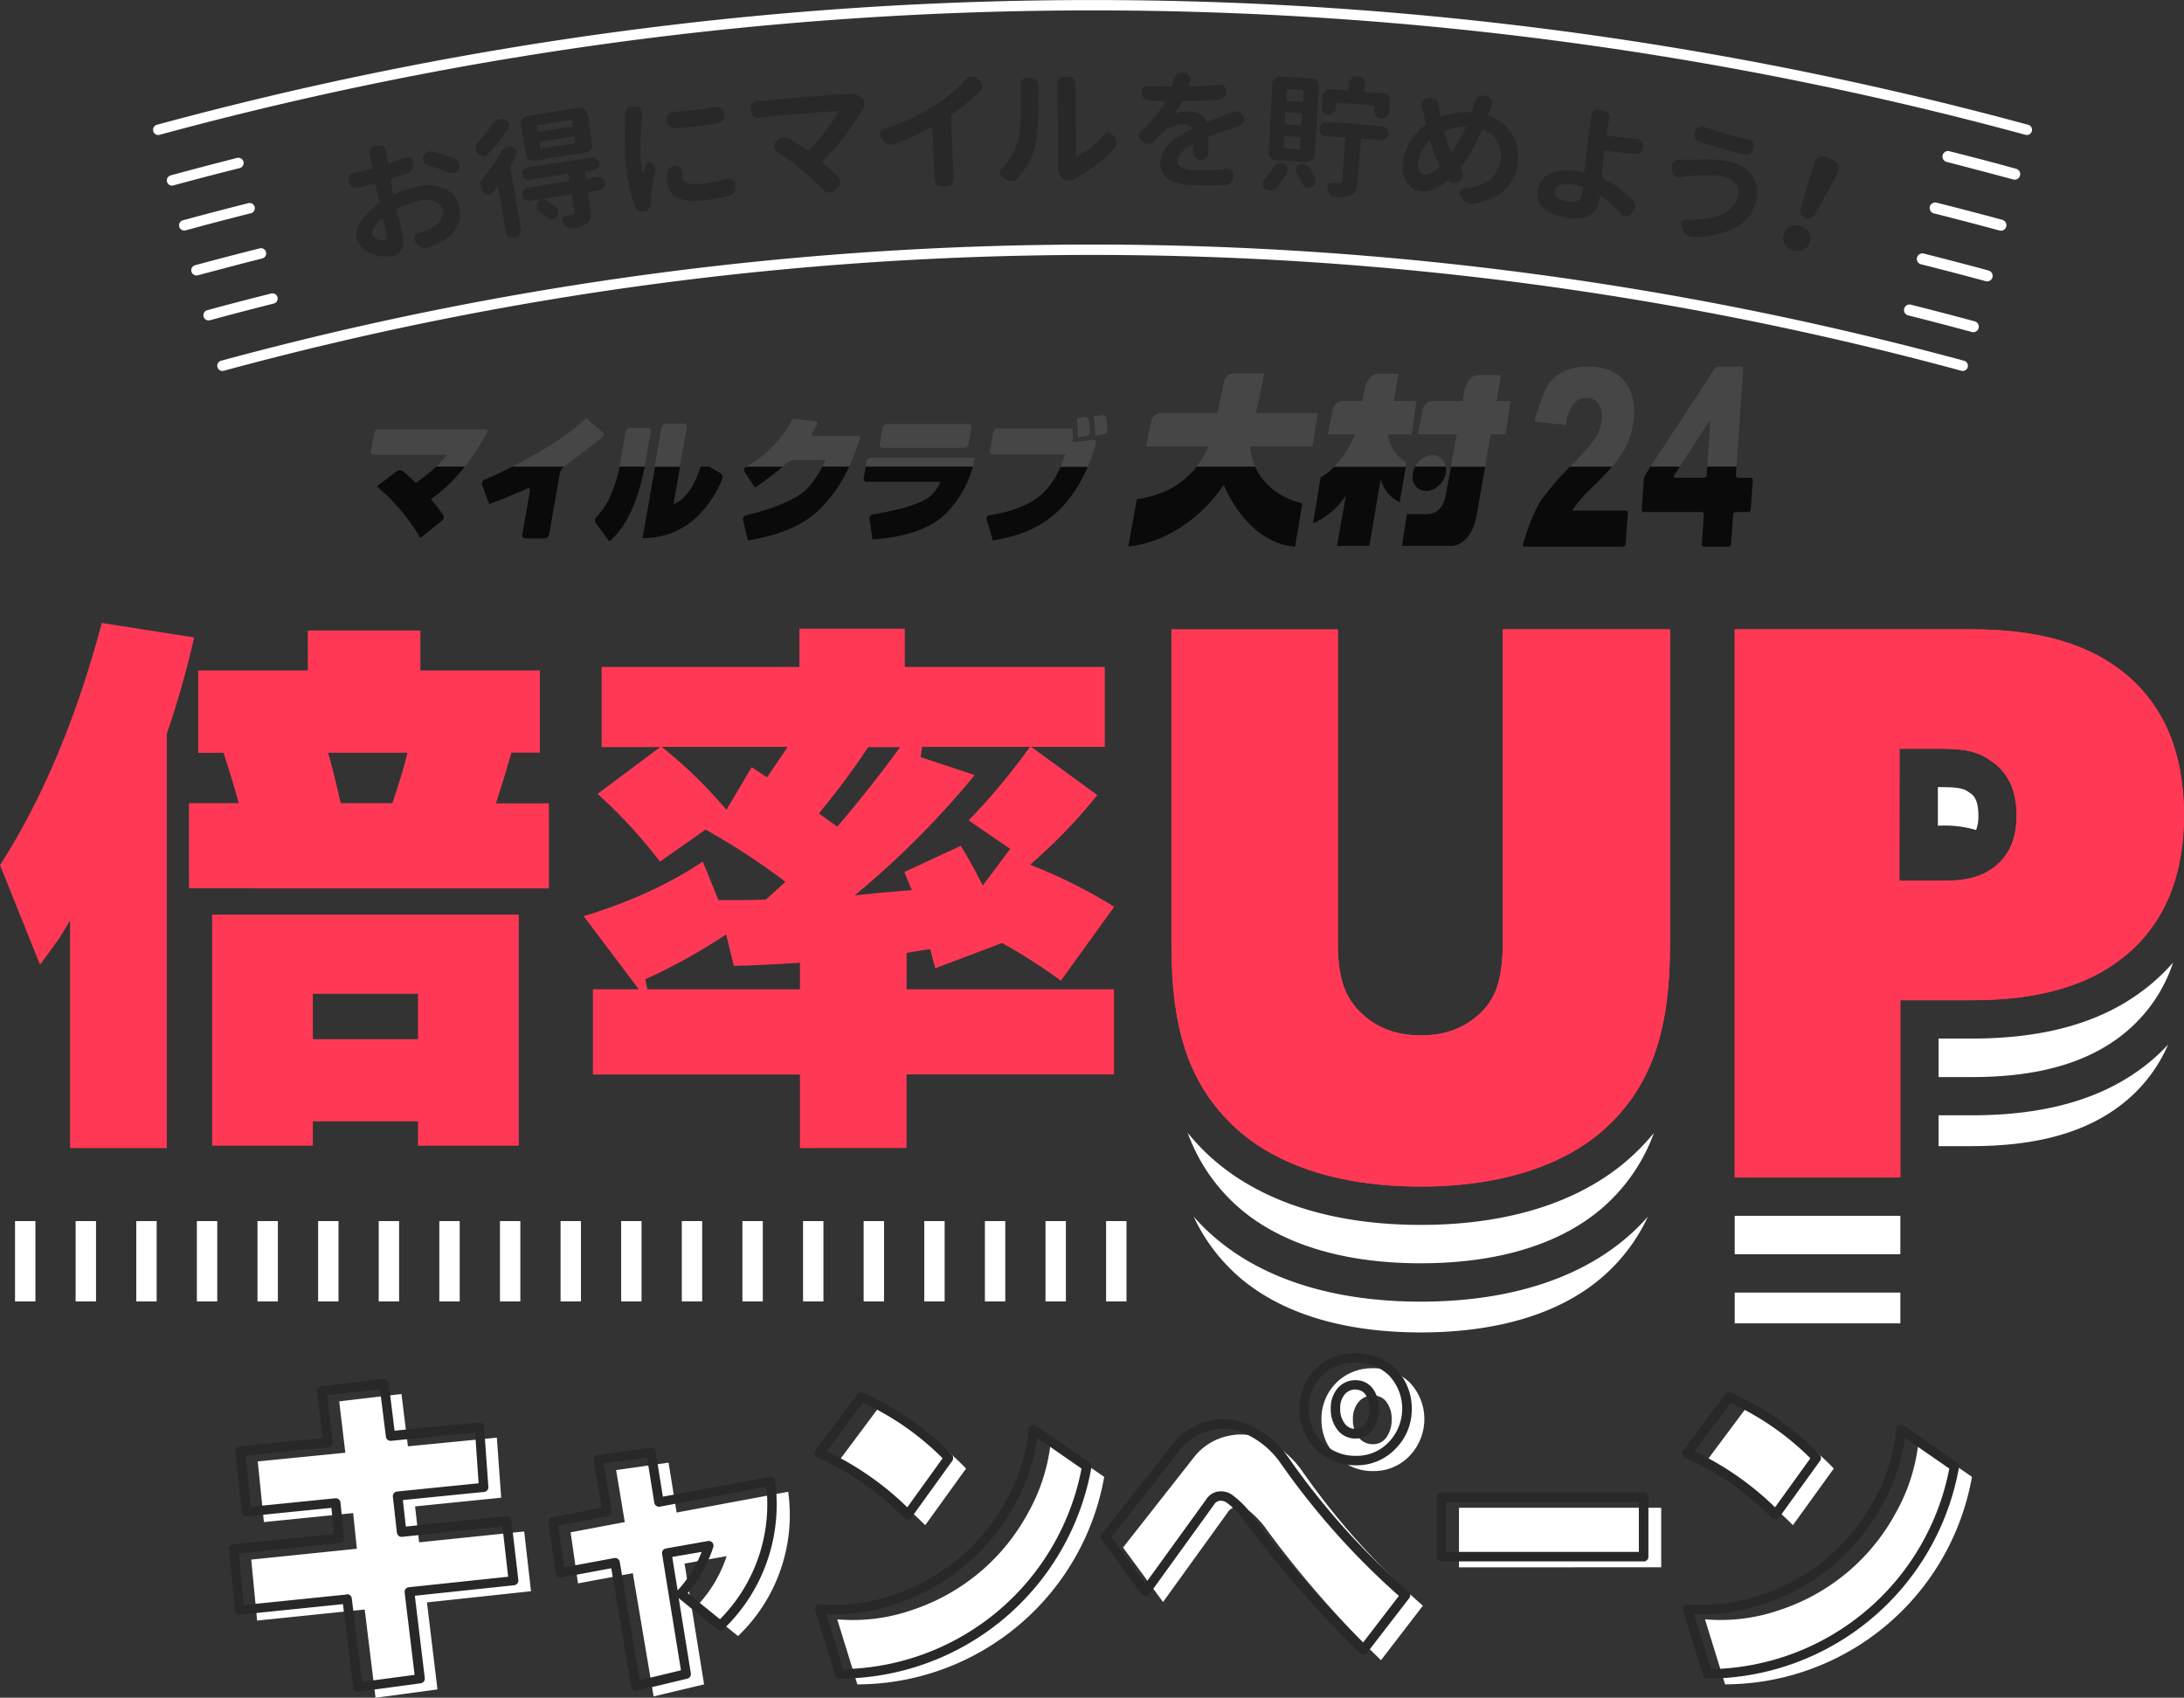 <svg xmlns="http://www.w3.org/2000/svg" width="623.45" height="484.71" viewBox="0 0 623.45 484.71"><rect x="0" y="0" width="623.45" height="484.71" fill="#333333" stroke="none"/><defs><style>.cls-1{fill:#0a0a0a;}.cls-2{fill:#464646;}.cls-3{fill:#282828;}.cls-4{fill:#fff;}.cls-5{fill:#ff3955;}</style></defs><g id="レイヤー_2" data-name="レイヤー 2"><g id="レイヤー_1-2" data-name="レイヤー 1"><path class="cls-1" d="M440.11,142.57c-2.95,4.27-5.35,12.82-5.35,12.82a.52.52,0,0,0,.53.69h28a.79.79,0,0,0,.77-.72l.62-8.87a.68.68,0,0,0-.67-.72H448.8a27.2,27.2,0,0,1,2.63-3.41,31,31,0,0,1,2.64-2.77q3.9-3.79,6.15-6.39h-12a76.86,76.86,0,0,0-8.09,9.37"/><path class="cls-1" d="M487.35,133.2l-.16,2.47a.82.82,0,0,1-.78.72h-8.22c-.39,0-.54-.27-.33-.61l1.69-2.58h-8.34l-1.5,2.3a3.29,3.29,0,0,0-.45,1.32l-.6,8.66a.67.67,0,0,0,.67.73h16.39a.66.66,0,0,1,.68.71l-.59,8.44a.66.66,0,0,0,.67.72h6.91a.79.79,0,0,0,.77-.72l.59-8.44a.77.77,0,0,1,.77-.71H499a.78.78,0,0,0,.77-.73l.58-8.37a.65.65,0,0,0-.66-.72H496.2a.68.68,0,0,1-.67-.72l.18-2.47Z"/><path class="cls-1" d="M324.54,142.48,322.08,156s15.4-.48,27.27-17.56c0,0,6.28,16.48,20.35,17.66l2.08-12.41s-9.65-1.69-13.47-10.47H341.63c-3.35,4.28-8.66,8.15-17.09,9.28"/><path class="cls-1" d="M412.79,140.93s-.46,5.85-5.41,5.85h-5.75l-1.43,9.07h13.41s6.27,1,8-9.19l2.33-13.46H414.2Z"/><path class="cls-1" d="M377,136.27l-2.17,13.14a21.65,21.65,0,0,0,9.37-7.93l-2.53,14.37h9.22l3.24-19a10.09,10.09,0,0,0,5.41,6.52l1.78-10.12H380.91a17,17,0,0,1-3.91,3.07"/><path class="cls-1" d="M403.24,136.09a3.9,3.9,0,0,0,4.81,4,6.31,6.31,0,0,0,4.74-6,6.52,6.52,0,0,0-.1-.9H404a6.09,6.09,0,0,0-.74,2.89"/><path class="cls-1" d="M118.69,137.87a37.83,37.83,0,0,0-3.68-3.34,1.52,1.52,0,0,0-1.76,0l-5.7,4.34A54.85,54.85,0,0,1,120,153.63l6.25-5.07a1.21,1.21,0,0,0,.23-1.61s-1.27-1.82-3.48-4.44a43.08,43.08,0,0,0,9.67-9.31h-8.15a51.41,51.41,0,0,1-5.83,4.67"/><path class="cls-1" d="M138.27,137a1.17,1.17,0,0,0-.63,1.47l2,5.45c2.16-.64,10.82-4.42,10.82-4.42.55-.24.93,0,.82.66l-2.19,12.47a.9.9,0,0,0,.92,1.09h5.43a1.37,1.37,0,0,0,1.3-1.09l3.07-17.52a3.23,3.23,0,0,1,1.07-1.76l.19-.14H146.28c-4.62,2.34-8,3.79-8,3.79"/><path class="cls-1" d="M192.25,144l1.88-10.75H187l-3.57,20.35a21.89,21.89,0,0,0,9.49-1.93c9.4-4.21,13.29-15,13.29-15a1.36,1.36,0,0,0-.58-1.59l-3.19-1.85H200c-1.16,3.52-3.23,8.85-7.75,10.75"/><path class="cls-1" d="M174.76,140.38a21.49,21.49,0,0,1-4.55,7.29,1.28,1.28,0,0,0-.15,1.65l3.9,5.26c6.26-5.34,8.83-15,10.08-21.38h-7.16a39.82,39.82,0,0,1-2.12,7.18"/><path class="cls-1" d="M212.94,133.3a1,1,0,0,0-.37,1.44l2.94,4.5a94.91,94.91,0,0,0,7.92-6h-10.3a1.14,1.14,0,0,1-.19.1"/><path class="cls-1" d="M230.43,139.47c-4.41,4.75-17.5,7.66-17.5,7.66a1.08,1.08,0,0,0-.82,1.31l1.38,5.88c10.83-1.86,16.32-5,20.12-8.55a40.21,40.21,0,0,0,8.79-12.57h-7.64a26.91,26.91,0,0,1-4.33,6.27"/><path class="cls-1" d="M246.56,136.48a.89.89,0,0,0,.91,1.09h21a10.67,10.67,0,0,1-2.6,3.8c-3.55,3.57-16.72,5.49-16.72,5.49a1.12,1.12,0,0,0-.94,1.26l.85,5.89c7.77-.49,15.68-2.43,20.66-7.1a30,30,0,0,0,8-13.71H247.13Z"/><path class="cls-1" d="M297.52,141c-5.45,5-15.07,6.1-15.07,6.1a.91.91,0,0,0-.79,1.19l1.76,6c5.54-.95,14.2-2.77,21-10.9a40.72,40.72,0,0,0,6.09-10.1h-7.8a22.27,22.27,0,0,1-5.23,7.75"/><path class="cls-2" d="M466.43,119.32q.57-8.25-4.48-12.23-3.13-2.41-8.64-2.42-6.48,0-10.14,3.55c-2.55,2.52-5,11.4-5,11.4a.6.6,0,0,0,.52.78l8.36,1a11,11,0,0,1,1.75-5.55,4.64,4.64,0,0,1,4-2.27,4,4,0,0,1,3.41,1.64,6.4,6.4,0,0,1,1.05,4.48,12.29,12.29,0,0,1-2.48,6.32,61.46,61.46,0,0,1-5.61,6.19c-.34.35-.66.67-1,1h12c.75-.86,1.37-1.63,1.85-2.29a22.2,22.2,0,0,0,4.38-11.59"/><path class="cls-2" d="M487.88,120.34c.23-.32.37-.27.34.12l-.88,12.74h8.36l1.93-27.81a.66.66,0,0,0-.67-.72h-6.4a1.46,1.46,0,0,0-1.11.61L471.2,133.2h8.33Z"/><path class="cls-2" d="M374.72,127.43l1.42-9.51H358.53l2.4-11.34h-8.8a3.05,3.05,0,0,0-2.77,2.77l-1.85,8.57h-16.2a3.06,3.06,0,0,0-2.75,2.77l-1.42,6.74H345a26.63,26.63,0,0,1-3.41,5.77H358.3a18.08,18.08,0,0,1-1.46-5.77Z"/><path class="cls-2" d="M429.78,124l1.44-9.54h-4l1.28-7.38H422c-2.16,0-3.61,2.22-4,4.89l-.44,2.49h-8.71a3.07,3.07,0,0,0-2.76,2.79L404.7,124h11.16l-1.68,9.25h9.73l1.61-9.25Z"/><path class="cls-2" d="M396.29,124h6.65l1.43-9.54h-6.46l1.32-7.75h-5.7c-2.16,0-3.73,2.25-4.09,4.89l-.5,2.86h-5.73a3.09,3.09,0,0,0-2.77,2.79L379,124h7.82a27.93,27.93,0,0,1-6,9.25h20.42l.21-1.23a10.7,10.7,0,0,1-5.23-8"/><path class="cls-2" d="M408,130.05a6.11,6.11,0,0,0-4,3.15h8.7a3.83,3.83,0,0,0-4.71-3.15"/><path class="cls-2" d="M138.39,122.57H108.12a1.38,1.38,0,0,0-1.3,1.09l-.89,5.11a.9.9,0,0,0,.92,1.09h20.77a29.25,29.25,0,0,1-3.12,3.34h8.16a69.36,69.36,0,0,0,6.34-9.64.63.63,0,0,0-.61-1"/><path class="cls-2" d="M171.93,123.36l-4.59-4c-5.45,5.38-14.52,10.52-21.08,13.85h14.83L172,124.85a1,1,0,0,0,0-1.49"/><path class="cls-2" d="M185.79,123.28a.9.9,0,0,0-.91-1.09h-5a1.37,1.37,0,0,0-1.3,1.09l-1.32,7.57c-.14.77-.28,1.54-.44,2.35H184c.21-1.06.39-2,.54-2.88Z"/><path class="cls-2" d="M196.07,122a.89.89,0,0,0-.91-1.09h-5a1.37,1.37,0,0,0-1.3,1.09l-2,11.21h7.17Z"/><path class="cls-2" d="M232.39,124.47c-.6,0-.83-.42-.5-.93l1.33-2.2a.68.68,0,0,0-.56-1.09l-6.37-.68a32.27,32.27,0,0,1-6.36,8.5,33.06,33.06,0,0,1-6.81,5.13h10.29l1.4-1.15a3.57,3.57,0,0,1,2-.71h8.84c-.19.46-.48,1.1-.86,1.86h7.64a59.65,59.65,0,0,0,3.24-8.73Z"/><path class="cls-2" d="M276.37,121.09H253.23a1.35,1.35,0,0,0-1.29,1.09l-.81,4.62a.89.89,0,0,0,.91,1.09h23.14a1.37,1.37,0,0,0,1.3-1.09l.81-4.62a.9.9,0,0,0-.92-1.09"/><path class="cls-2" d="M248.67,130.69a1.37,1.37,0,0,0-1.31,1.1l-.24,1.41h30.54c.29-1,.5-1.8.66-2.51Z"/><path class="cls-2" d="M309.58,119.05l-2.2.41a46.37,46.37,0,0,1,.25,5.46l2.52-.42a1.24,1.24,0,0,0,1-1.29l-.32-3.27a1.08,1.08,0,0,0-1.26-.89"/><path class="cls-2" d="M314.66,118.54l-2.42.31a51.18,51.18,0,0,1,.46,5.5l2.44-.36a1.25,1.25,0,0,0,1-1.27l-.27-3.23a1.12,1.12,0,0,0-1.25-.95"/><path class="cls-2" d="M312,125.56l-5.86.73a18,18,0,0,0,0-4H284.83a1.37,1.37,0,0,0-1.3,1.09l-.93,5.3a.9.9,0,0,0,.92,1.08h20.56c-.43,1.21-.86,2.36-1.34,3.46h7.8a41.45,41.45,0,0,0,2.28-6.7.72.72,0,0,0-.86-.94"/><path class="cls-3" d="M112.05,54.39c.08.35.15.69.22,1,0,.17.13.21.29.12a31.44,31.44,0,0,1,6.77-2.26,12.18,12.18,0,0,1,7.78.7,7,7,0,0,1,4,5.25c.87,4.64-1.28,8.13-6.42,10.53-.82.33-1.69.64-2.61.92a1.74,1.74,0,0,1-.32.11,2.58,2.58,0,0,1-1.5-.15,3,3,0,0,1-1.41-1.16c-.13-.23-.27-.45-.4-.67a1.16,1.16,0,0,1-.21-.47,1.41,1.41,0,0,1,.12-.89,1.57,1.57,0,0,1,1.1-.93q1.38-.34,2.37-.69a9,9,0,0,0,3.55-2.38,3.76,3.76,0,0,0,.91-3.33,3.32,3.32,0,0,0-2.06-2.57,6.92,6.92,0,0,0-4.18-.26,26.17,26.17,0,0,0-6.58,2.31.31.31,0,0,0-.19.37l.63,2.57q.38,1.55.6,2.52c.14.66.25,1.16.33,1.52.44,2.12.4,3.66-.12,4.64A3.78,3.78,0,0,1,112,73.11a10,10,0,0,1-4-.07,10.36,10.36,0,0,1-4-1.77,5.27,5.27,0,0,1-2.19-3.12,6.54,6.54,0,0,1,1.3-5,19,19,0,0,1,5-5,.39.39,0,0,0,.19-.41c-.13-.5-.31-1.25-.52-2.28s-.39-1.83-.59-2.75c0-.19-.14-.25-.31-.19l-1.73.41c-1.14.24-2.15.45-3,.62a2.35,2.35,0,0,1-1.72-.34,2.18,2.18,0,0,1-1-1.42,1.16,1.16,0,0,0,0-.18,1.72,1.72,0,0,1,.33-1.53,2,2,0,0,1,1.23-.79l.15,0c.95-.14,2-.32,3.07-.55.42-.09,1-.25,1.88-.48a.3.3,0,0,0,.24-.35q-.24-1.14-.57-2.67l-.3-1.24a1.9,1.9,0,0,1,.24-1.43,2,2,0,0,1,1.33-.92l.79-.16a2,2,0,0,1,1.62.29,1.92,1.92,0,0,1,.79,1.18s0,.11,0,.18c0,.42.07.77.11,1.09.11.65.24,1.43.41,2.34,0,.17.11.22.3.16q2.31-.81,4.35-1.71a2.2,2.2,0,0,1,.44-.12,1.77,1.77,0,0,1,1.12.14,1.56,1.56,0,0,1,.95,1.11c0,.11.05.22.07.32a2.46,2.46,0,0,1-.23,1.78,2.39,2.39,0,0,1-1.34,1.18c-1.32.52-2.85,1.06-4.61,1.65a.3.3,0,0,0-.23.38C111.59,52.09,111.78,53.09,112.05,54.39Zm-2.54,14.14c.78-.17,1-.77.83-1.82s-.54-2.42-1-4.19c0-.05,0-.08-.12-.11a.17.17,0,0,0-.17,0,9.53,9.53,0,0,0-2.2,2.43,3,3,0,0,0-.54,2.11,2,2,0,0,0,1.27,1.26A3.21,3.21,0,0,0,109.51,68.53Zm12.72-21.28a2,2,0,0,1-1.28-1,2.31,2.31,0,0,1-.19-.56,1.85,1.85,0,0,1,.08-1A2.22,2.22,0,0,1,122,43.44a2.7,2.7,0,0,1,.61-.23,2.13,2.13,0,0,1,1.06.06c2.21.63,4.26,1.29,6.13,1.95A2,2,0,0,1,131,46.4a1.78,1.78,0,0,1,.17.49,2.08,2.08,0,0,1-.13,1.17.5.5,0,0,1,0,.12,1.91,1.91,0,0,1-1.13,1.13,2.2,2.2,0,0,1-.44.12,2,2,0,0,1-1.21-.14Q125.66,48.26,122.23,47.25Z"/><path class="cls-3" d="M143,43.35a2.68,2.68,0,0,1,1.29-1.22,2.2,2.2,0,0,1,.72-.28,2.48,2.48,0,0,1,1,0,1.81,1.81,0,0,1,1.27.93,2.49,2.49,0,0,1,.17.53,1.7,1.7,0,0,1-.14,1c-.43.93-1,1.94-1.56,3a.93.93,0,0,0-.06.53q1.5,8.77,3,17.57a2.07,2.07,0,0,1-.38,1.62,2.16,2.16,0,0,1-1.42.87,2.09,2.09,0,0,1-1.62-.34,2.07,2.07,0,0,1-.88-1.4q-1.14-6.44-2.27-12.86,0-.08-.09-.09a.09.09,0,0,0-.11,0q-.7,1-1.29,1.71a1.47,1.47,0,0,1-.89.56,1.41,1.41,0,0,1-.46,0,1.58,1.58,0,0,1-1.27-.7l-.42-.66a2.1,2.1,0,0,1-.49-1,3.08,3.08,0,0,1,0-.62,2.5,2.5,0,0,1,.67-1.6A35,35,0,0,0,143,43.35Zm-2.52-7.86a3.21,3.21,0,0,1,1.41-1.24,2.56,2.56,0,0,1,.77-.24,3.09,3.09,0,0,1,1.05,0l.28.06a1.46,1.46,0,0,1,1.16.92,1.06,1.06,0,0,1,.15.42,1.38,1.38,0,0,1-.21,1A41.87,41.87,0,0,1,139.31,44a1.75,1.75,0,0,1-1,.54,1.69,1.69,0,0,1-.5,0,2.18,2.18,0,0,1-1.47-.7s0,0-.05-.07a2.31,2.31,0,0,1-.5-1.06,2.83,2.83,0,0,1-.05-.5,2.3,2.3,0,0,1,.65-1.53A29.45,29.45,0,0,0,140.49,35.49Zm30,15.06a1.87,1.87,0,0,1,1.45.38,1.91,1.91,0,0,1,.42,2.63,1.91,1.91,0,0,1-1.28.74l-3,.44a.23.23,0,0,0-.22.29l.75,5a5.78,5.78,0,0,1-.05,2.47A2.76,2.76,0,0,1,167.31,64a10.65,10.65,0,0,1-3.59,1.18h-.07a2.45,2.45,0,0,1-1.62-.3,3.32,3.32,0,0,1-1.28-1.27,2.58,2.58,0,0,1-.16-.5,1.48,1.48,0,0,1,.13-.83,1.31,1.31,0,0,1,1-.75c.54-.06,1.12-.13,1.73-.23a1,1,0,0,0,.52-.25.6.6,0,0,0,.08-.47l-.75-4.87c0-.17-.14-.23-.34-.2-2.45.38-4.91.77-7.36,1.17-.05,0-.07,0-.08.08a.12.12,0,0,0,0,.11c1.18.79,2.27,1.59,3.25,2.39a1.89,1.89,0,0,1,.59.89,1.74,1.74,0,0,1,0,1,2.19,2.19,0,0,1-.53.9,2,2,0,0,1-1.08.54,1.51,1.51,0,0,1-.37,0,2.3,2.3,0,0,1-1.48-.57,22,22,0,0,0-2-1.67,1.89,1.89,0,0,1-.68-1.15l0-.21a1.81,1.81,0,0,1,.59-1.43l.66-.59a.1.1,0,0,0,0-.09s0-.05-.07-.05l-3.09.51a1.85,1.85,0,0,1-1.45-.31,1.88,1.88,0,0,1-.44-2.64,1.84,1.84,0,0,1,1.27-.79q5.81-1,11.63-1.87c.2,0,.28-.12.26-.3l-.24-1.55a.26.26,0,0,0-.34-.24q-5.43.84-10.85,1.74a1.85,1.85,0,0,1-1.38-.31,1.71,1.71,0,0,1-.42-2.51,1.86,1.86,0,0,1,1.21-.74Q159.8,46.33,169,45a1.79,1.79,0,0,1,1.36.33,1.76,1.76,0,0,1,.73,1.19,1.72,1.72,0,0,1-.36,1.34,1.8,1.8,0,0,1-1.2.71l-2.3.34c-.17,0-.25.13-.22.32.08.52.16,1,.23,1.56a.24.24,0,0,0,.3.21ZM165.25,30.8a2.15,2.15,0,0,1,1.66.4,2,2,0,0,1,.88,1.4c.42,2.85.83,5.7,1.25,8.55a2.06,2.06,0,0,1-.43,1.59,2.22,2.22,0,0,1-1.46.86q-7.25,1.08-14.48,2.26a2.17,2.17,0,0,1-1.67-.37,2.08,2.08,0,0,1-.88-1.39l-1.41-8.52a2,2,0,0,1,.39-1.6,2.15,2.15,0,0,1,1.48-.89Q157.9,31.89,165.25,30.8Zm-2,5.34c.2,0,.29-.14.26-.33-.07-.43-.13-.87-.2-1.3a.26.26,0,0,0-.34-.24c-3.15.47-6.3,1-9.44,1.47a.27.27,0,0,0-.26.34l.21,1.29c0,.2.15.27.35.24Q158.57,36.86,163.28,36.14Zm.73,4.8a.27.27,0,0,0,.25-.34l-.21-1.37a.26.26,0,0,0-.34-.24q-4.69.7-9.39,1.47c-.2,0-.29.14-.26.33.08.46.15.92.23,1.37a.26.26,0,0,0,.34.24Q159.31,41.65,164,40.94Z"/><path class="cls-3" d="M178.4,32.72a2.2,2.2,0,0,1,.64-1.56,2,2,0,0,1,1.29-.68l.23,0,.92,0a1.71,1.71,0,0,1,1.41.55,1.67,1.67,0,0,1,.47,1,4.12,4.12,0,0,1,0,.48c-.07.47-.12.89-.14,1.27q-.24,2.59-.33,6.92a45.35,45.35,0,0,0,.23,6.77,15,15,0,0,0,.42,2.08.07.07,0,0,0,.07,0s.05,0,.05-.06c.15-.53.38-1.29.68-2.26a1.05,1.05,0,0,1,.69-.73,1.13,1.13,0,0,1,1,.07,2.14,2.14,0,0,1,.88.95,2.65,2.65,0,0,1,.15.57,1.84,1.84,0,0,1,0,.66,66.25,66.25,0,0,0-1.22,7.92c0,.34,0,.71,0,1.11a2.54,2.54,0,0,1-.46,1.64,2.13,2.13,0,0,1-1.33.91l-.22,0a2.58,2.58,0,0,1-1.56-.27,2.32,2.32,0,0,1-1.12-1.32,49.87,49.87,0,0,1-2.31-9.8c-.15-1-.26-2.13-.34-3.29s-.14-2.33-.16-3.53,0-2.19,0-3,0-1.76,0-2.88.05-1.79.07-2C178.41,33.42,178.4,32.92,178.4,32.72Zm12,16.86a2.23,2.23,0,0,1,.71-1.56,2.37,2.37,0,0,1,1.35-.64,1.22,1.22,0,0,1,.27,0,1.85,1.85,0,0,1,1.46.6,2.12,2.12,0,0,1,.56,1.21c0,.08,0,.16,0,.26a6.24,6.24,0,0,0,0,1c.21,1.74,2.06,2.39,5.55,2A45.73,45.73,0,0,0,207.51,51l.33,0a2,2,0,0,1,1.23.27,1.75,1.75,0,0,1,.8,1.27c0,.24,0,.48.08.73a2.24,2.24,0,0,1-.12,1.14,2.61,2.61,0,0,1-.66,1,2.13,2.13,0,0,1-1,.55,68.25,68.25,0,0,1-7.45,1.24q-4.72.54-7.29-.73a5.09,5.09,0,0,1-2.93-4.17A19,19,0,0,1,190.36,49.58Zm2.41-13a2.46,2.46,0,0,1-2.54-2c0-.16,0-.31,0-.47a1.83,1.83,0,0,1,.46-1.49,2,2,0,0,1,1.3-.67.39.39,0,0,1,.19,0c1.87-.1,3.78-.27,5.71-.49s4.16-.55,6.31-.93l.19,0a1.94,1.94,0,0,1,1.41.36,1.8,1.8,0,0,1,.83,1.34l0,.47a2.21,2.21,0,0,1-.47,1.65,2.34,2.34,0,0,1-1.5.91q-2.94.46-5.91.81C196.78,36.28,194.78,36.47,192.77,36.61Z"/><path class="cls-3" d="M241.47,26.8c.2,0,.4-.06.6-.08a5.15,5.15,0,0,1,3.36.79l.44.3a2,2,0,0,1,.85,1.41.79.79,0,0,1,.06.22,2.31,2.31,0,0,1-.37,1.41,65.57,65.57,0,0,1-5.15,7.81A57.69,57.69,0,0,1,234.7,46a.25.25,0,0,0,0,.4c1.57,1.32,3.11,2.7,4.6,4.15a1.81,1.81,0,0,1,.61,1.27,1.5,1.5,0,0,1,0,.22,2.12,2.12,0,0,1-.7,1.48l-.94.87A2,2,0,0,1,237,55a1.17,1.17,0,0,1-.26,0,2.27,2.27,0,0,1-1.54-.69q-2.78-2.77-6.39-5.87a73.19,73.19,0,0,0-7.13-5.22,1.69,1.69,0,0,1-.79-1.32,1.56,1.56,0,0,1,.51-1.33L222,40a2.85,2.85,0,0,1,3.47-.35c1.54,1,3.15,2.1,4.82,3.29a.29.29,0,0,0,.41,0,41.69,41.69,0,0,0,5-5.52,38.19,38.19,0,0,0,3.57-5.5.24.24,0,0,0,0-.19.18.18,0,0,0-.16-.06Q229,32.4,219,33.34c-.6.06-1.34.15-2.21.29a.44.44,0,0,1-.15,0,2,2,0,0,1-1.44-.41,1.87,1.87,0,0,1-.82-1.39l-.09-.9a1.79,1.79,0,0,1,.54-1.49,2,2,0,0,1,1.31-.64h.19c.88,0,1.63-.05,2.24-.11q10.73-1,21.47-1.79C240.54,26.9,241,26.86,241.47,26.8Z"/><path class="cls-3" d="M271.69,32.67a.48.48,0,0,0-.21.45q.3,7.49.61,15c.07,1,.13,1.92.2,2.88a2.14,2.14,0,0,1-.46,1.4,1.8,1.8,0,0,1-1.38.68l-1.62.07a1.9,1.9,0,0,1-1.46-.55,2.06,2.06,0,0,1-.62-1.36l-.06-2.88q-.27-6-.56-11.95a.18.18,0,0,0-.08-.16.14.14,0,0,0-.15,0,81.84,81.84,0,0,1-10.57,4.9,2.39,2.39,0,0,1-.81.19,2.92,2.92,0,0,1-1-.12A3,3,0,0,1,252,40.06l-.57-.8a1.47,1.47,0,0,1-.28-.75,1.78,1.78,0,0,1,.11-.67,1.59,1.59,0,0,1,1.07-1,61.35,61.35,0,0,0,15-7.07,43.56,43.56,0,0,0,8.42-7.13,2.25,2.25,0,0,1,1.5-.78h.15a2.09,2.09,0,0,1,1.42.47l.9.7a2,2,0,0,1,.73,1.5,1.86,1.86,0,0,1-.6,1.45A64.68,64.68,0,0,1,271.69,32.67Z"/><path class="cls-3" d="M290.49,50.9a2.34,2.34,0,0,1-1.61.8h-.22a2.51,2.51,0,0,1-1.52-.44l-1-.59a1.51,1.51,0,0,1-.73-1.29,1.55,1.55,0,0,1,.56-1.26,18.3,18.3,0,0,0,4.57-7.7c.69-2.23,1-7.15.81-14.78,0-.48-.05-.95-.07-1.43a2,2,0,0,1,.47-1.35,1.83,1.83,0,0,1,1.43-.65l1.21,0a2,2,0,0,1,2.05,1.93c0,.46,0,.92,0,1.39.12,7.9-.18,13.24-.9,16.06A21.56,21.56,0,0,1,290.49,50.9Zm16.16.25a3.2,3.2,0,0,1-1.62.41H305A2.25,2.25,0,0,1,303.4,51a3.62,3.62,0,0,1-1.36-2.9,1.5,1.5,0,0,1,0-.37c0-.27,0-.52,0-.77q-.1-10.87-.22-21.76c0-.41,0-.83-.05-1.24a2,2,0,0,1,.52-1.36,1.89,1.89,0,0,1,1.43-.63h1.33a1.88,1.88,0,0,1,1.45.61,2,2,0,0,1,.54,1.39l0,1.24.09,19.25c0,.05,0,.09.1.12a.14.14,0,0,0,.16,0,20.47,20.47,0,0,0,4-2.47,27,27,0,0,0,3.83-3.59,1.56,1.56,0,0,1,1.27-.57h0a1.4,1.4,0,0,1,1.26.66c.14.19.28.39.41.59a2.57,2.57,0,0,1,.55,1.6,2.49,2.49,0,0,1-.72,1.79,41.24,41.24,0,0,1-5.45,4.77A43,43,0,0,1,306.65,51.15Z"/><path class="cls-3" d="M344.93,43.6a2,2,0,0,1-.68,1.44,2.05,2.05,0,0,1-1.55.6h-.14a1.89,1.89,0,0,1-1.47-.7,2,2,0,0,1-.55-1.44v-.07c0-.44,0-1.11.1-2a.24.24,0,0,0-.07-.13.16.16,0,0,0-.15,0,12.22,12.22,0,0,0-3.13,2.16,3.44,3.44,0,0,0-1.09,2.4,2,2,0,0,0,1.25,2.07,11.88,11.88,0,0,0,4.16.67,60.37,60.37,0,0,0,8.53-.4h.3a1.85,1.85,0,0,1,1.13.45,1.6,1.6,0,0,1,.57,1.41l-.06.51a2.27,2.27,0,0,1-.71,1.58,2.37,2.37,0,0,1-1.59.7c-3,.12-5.83.15-8.41.07a25.75,25.75,0,0,1-4.08-.41,11.89,11.89,0,0,1-3.18-1.06,5.31,5.31,0,0,1-2.17-2,5.4,5.4,0,0,1-.72-3,6.86,6.86,0,0,1,.79-3.1,8.87,8.87,0,0,1,2.1-2.64,20.32,20.32,0,0,1,2.76-2c.93-.57,2-1.15,3.22-1.75.18-.07.22-.18.13-.33a3.05,3.05,0,0,0-2.48-1.12,7.54,7.54,0,0,0-3.17.65,10.08,10.08,0,0,0-2.81,1.76,26.23,26.23,0,0,0-2.21,2.33,2.29,2.29,0,0,1-1.5.81h-.3a2.24,2.24,0,0,1-1.34-.46l-.51-.37a1.83,1.83,0,0,1-.73-1.36v-.11a1.79,1.79,0,0,1,.58-1.31,35.11,35.11,0,0,0,6.83-8.3.19.19,0,0,0,0-.18.17.17,0,0,0-.13-.08h-.19c-1.34,0-2.74-.1-4.23-.19a2.23,2.23,0,0,1-1.57-.74,2.2,2.2,0,0,1-.62-1.59v0a1.85,1.85,0,0,1,.66-1.41,2.08,2.08,0,0,1,1.37-.49.49.49,0,0,1,.19,0c1.47.12,3,.2,4.55.23l1.59,0a.32.32,0,0,0,.35-.24c.19-.63.34-1.23.46-1.82a2.47,2.47,0,0,1,.94-1.43,2.11,2.11,0,0,1,1.42-.48.36.36,0,0,1,.19,0l.61.06a1.87,1.87,0,0,1,1.38.8,1.63,1.63,0,0,1,.36,1.07,3.18,3.18,0,0,1-.06.43c-.13.46-.27.9-.41,1.3a.17.17,0,0,0,0,.19.29.29,0,0,0,.19.07c3.29-.07,6.09-.23,8.4-.45a.66.66,0,0,1,.27,0,1.77,1.77,0,0,1,1.23.52,1.55,1.55,0,0,1,.59,1.37v0a2.33,2.33,0,0,1-.71,1.61,2.46,2.46,0,0,1-1.61.75c-2.86.21-6.19.33-10,.38a.4.4,0,0,0-.42.24,23.45,23.45,0,0,1-2,3.2s0,0,0,.09.06,0,.11,0a11.06,11.06,0,0,1,4-.51,6.4,6.4,0,0,1,3,.76,4.37,4.37,0,0,1,1.89,2,.23.23,0,0,0,.37.12l1.69-.65,1.83-.68c.65-.25,1.14-.43,1.47-.57q1-.36,2.22-.9a2.43,2.43,0,0,1,.91-.14,2.86,2.86,0,0,1,.79.14,2.18,2.18,0,0,1,1.15,1.18c.05.13.09.25.14.37a1.66,1.66,0,0,1,.15.74,1.61,1.61,0,0,1-.26.79,1.88,1.88,0,0,1-1.24,1c-.76.24-1.58.51-2.44.81q-3.57,1.19-6,2.15a.42.42,0,0,0-.28.4C344.94,40.88,344.94,42.24,344.93,43.6Z"/><path class="cls-3" d="M363.23,48a2.85,2.85,0,0,1,1.29-1.21,2.51,2.51,0,0,1,1.16-.23,2.93,2.93,0,0,1,.59.11,1.69,1.69,0,0,1,1.17,1,1.52,1.52,0,0,1-.05,1.53,24.32,24.32,0,0,1-3.06,4.5,2,2,0,0,1-1.51.69h-.22a2.58,2.58,0,0,1-1.41-.51,1.71,1.71,0,0,1-.71-1.32c0-.06,0-.15,0-.25a1.7,1.7,0,0,1,.5-1.14A17.75,17.75,0,0,0,363.23,48Zm11.23-25.65a2.25,2.25,0,0,1,1.55.73,2,2,0,0,1,.55,1.57q-.63,9.79-1.28,19.61a2.08,2.08,0,0,1-.72,1.47,2.15,2.15,0,0,1-1.6.53q-4.35-.27-8.68-.5a2.11,2.11,0,0,1-1.51-.72,2.06,2.06,0,0,1-.57-1.55q.51-9.81,1-19.62a2,2,0,0,1,.75-1.5,2.19,2.19,0,0,1,1.61-.53Zm-2.85,6.73c.2,0,.31-.06.32-.23.06-1,.12-1.92.17-2.88,0-.16-.08-.26-.28-.27l-4.25-.25a.23.23,0,0,0-.28.24c-.05,1-.1,1.92-.16,2.88a.24.24,0,0,0,.25.27Zm-.41,6.74c.2,0,.31-.07.32-.24l.18-2.91a.27.27,0,0,0-.29-.31l-4.21-.25c-.17,0-.27.08-.28.28-.05,1-.11,1.94-.16,2.91,0,.18.07.27.25.27Zm-.4,6.77a.26.26,0,0,0,.31-.28l.18-2.91c0-.17-.09-.26-.28-.27-1.4-.09-2.79-.17-4.19-.24a.22.22,0,0,0-.27.24c-.06,1-.11,1.94-.17,2.91,0,.19.07.3.25.3Zm-.71,6.78a1.41,1.41,0,0,1-.24-.89A1.34,1.34,0,0,1,370,48a1.43,1.43,0,0,1,.95-1,2.33,2.33,0,0,1,1-.16,3.79,3.79,0,0,1,.63.11,2.39,2.39,0,0,1,1.27,1,27.81,27.81,0,0,1,1.6,2.81,2,2,0,0,1,.16.93,1.86,1.86,0,0,1-.15.64,2.15,2.15,0,0,1-1.18,1.13,2.12,2.12,0,0,1-.86.13,1.89,1.89,0,0,1-.69-.19,2,2,0,0,1-1.08-1.13A32.32,32.32,0,0,0,370.09,49.34ZM394.44,36a2,2,0,0,1,1.43.72,2,2,0,0,1-.24,2.87,2,2,0,0,1-1.53.47c-1.75-.14-3.51-.29-5.27-.42a.26.26,0,0,0-.32.26l-1,12.25a6.57,6.57,0,0,1-.56,2.47,2.78,2.78,0,0,1-1.54,1.25,11.47,11.47,0,0,1-3.86.37h-.08a2.54,2.54,0,0,1-1.54-.65,3.1,3.1,0,0,1-.92-1.57v0a1.19,1.19,0,0,1-.07-.52,1.34,1.34,0,0,1,.31-.78,1.26,1.26,0,0,1,1.18-.54l1.92.14a.92.92,0,0,0,.58-.09.56.56,0,0,0,.2-.48l.9-12.14a.27.27,0,0,0-.28-.32l-5.19-.36a2.12,2.12,0,0,1-1.46-.7,2,2,0,0,1,.2-2.88,2,2,0,0,1,1.54-.5Q386.67,35.32,394.44,36Zm-12.73-6.62c-.2,0-.31.06-.32.23l-.09,1.31a1.87,1.87,0,0,1-.68,1.33,2.06,2.06,0,0,1-2.82-.2,1.82,1.82,0,0,1-.5-1.4l.21-3.17a2,2,0,0,1,.77-1.46,2.17,2.17,0,0,1,1.61-.53l4.81.34c.2,0,.31-.06.32-.23.05-.61.09-1.21.14-1.82a2,2,0,0,1,.76-1.48,2.37,2.37,0,0,1,3.19.24,2,2,0,0,1,.52,1.58c0,.61-.09,1.21-.14,1.82,0,.17.08.26.29.27l5,.41a2.18,2.18,0,0,1,1.52.76,2.06,2.06,0,0,1,.53,1.57c-.08,1-.17,2-.26,3a1.91,1.91,0,0,1-.74,1.38,2.1,2.1,0,0,1-1.54.48,2.06,2.06,0,0,1-1.43-.73,1.94,1.94,0,0,1-.51-1.48c0-.4.07-.8.1-1.2,0-.18-.07-.26-.24-.28C388.68,29.86,385.19,29.6,381.71,29.35Z"/><path class="cls-3" d="M425.3,31.6l-.39,1.09a.24.24,0,0,0,.15.35,12.15,12.15,0,0,1,8.2,13.5,12.05,12.05,0,0,1-4.1,8,16.49,16.49,0,0,1-8.81,3.59,2.43,2.43,0,0,1-.66,0,3.25,3.25,0,0,1-1.15-.35,3.39,3.39,0,0,1-1.34-1.39c-.12-.24-.24-.47-.37-.7a1.28,1.28,0,0,1-.17-.76,1.11,1.11,0,0,1,.2-.52,1.27,1.27,0,0,1,1.12-.69q4.84-.35,7.41-2.53a8.88,8.88,0,0,0,2-10.83,7.79,7.79,0,0,0-4-3.42.25.25,0,0,0-.36.14A45.93,45.93,0,0,1,417,47.8a.28.28,0,0,0,0,.4c.11.16.22.32.32.48a2,2,0,0,1,.38,1.39,1.91,1.91,0,0,1-.91,1.48c-.24.16-.48.32-.73.47a1.78,1.78,0,0,1-1.18.28l-.19,0a1.7,1.7,0,0,1-1.11-.74q-.13-.2-.3,0a16.3,16.3,0,0,1-3.87,2.5,7.56,7.56,0,0,1-3.73.54,5.46,5.46,0,0,1-4-2.37,7.93,7.93,0,0,1-1.27-5.56,14.57,14.57,0,0,1,2-6,15.93,15.93,0,0,1,4.45-4.93.4.4,0,0,0,.16-.42c-.28-1-.49-2-.64-2.81s-.33-1.31-.51-1.91a2.16,2.16,0,0,1-.08-.75A1.94,1.94,0,0,1,406,29a1.78,1.78,0,0,1,1.31-.9l.78-.18a3.23,3.23,0,0,1,.61,0,2,2,0,0,1,1,.39,1.9,1.9,0,0,1,.86,1.37L410.8,31c.13.74.26,1.44.4,2.09.05.18.16.23.32.14a20.93,20.93,0,0,1,8.35-1.17.4.4,0,0,0,.37-.26c.07-.18.23-.68.47-1.48.11-.38.23-.82.33-1.33a2.18,2.18,0,0,1,2.34-1.72l.18.06.87.17a1.81,1.81,0,0,1,1.27.92,1.78,1.78,0,0,1,.25,1.13,2.21,2.21,0,0,1-.09.43C425.56,30.88,425.37,31.41,425.3,31.6ZM406.68,49.82q1.72.16,4.18-2.19a.4.4,0,0,0,0-.47,39.9,39.9,0,0,1-2.57-6.89.17.17,0,0,0-.13-.1.16.16,0,0,0-.17,0,12.19,12.19,0,0,0-2.2,3.08,9.69,9.69,0,0,0-1,3.38,3.69,3.69,0,0,0,.37,2.2A1.85,1.85,0,0,0,406.68,49.82Zm11.73-13.45a.12.12,0,0,0,0-.15c-.05-.06-.09-.09-.14-.09a15.19,15.19,0,0,0-5.75,1.3.24.24,0,0,0-.18.35,38.39,38.39,0,0,0,1.86,5.62.28.28,0,0,0,.17.09c.06,0,.1,0,.14-.1A45.43,45.43,0,0,0,418.41,36.37Z"/><path class="cls-3" d="M466.15,57.2a2.3,2.3,0,0,1,.65,1.62l-.06.36a2.42,2.42,0,0,1-.62,1.26l-.64.71a1.6,1.6,0,0,1-1.4.55.76.76,0,0,1-.26,0,1.87,1.87,0,0,1-1.14-.66,26.23,26.23,0,0,0-5.74-5.13.16.16,0,0,0-.19,0,.18.18,0,0,0-.09.15c0,.24-.05.57-.11,1a7.07,7.07,0,0,1-.74,2.3,6.17,6.17,0,0,1-1.53,1.8,5.64,5.64,0,0,1-2.66,1.08,12.53,12.53,0,0,1-3.91,0,20,20,0,0,1-3.72-.87,10.84,10.84,0,0,1-2.89-1.51,5.3,5.3,0,0,1-1.81-2.38,6.49,6.49,0,0,1-.32-3.24,5.88,5.88,0,0,1,3.28-4.57c1.92-1,4.54-1.34,7.86-.86.66.1,1.31.22,1.95.35.19.06.29,0,.29-.21.44-4.21.72-6.78.85-7.69.27-1.88.53-3.85.78-5.93l.27-2.36a2,2,0,0,1,.68-1.26,1.87,1.87,0,0,1,1.52-.4l1.32.19a2,2,0,0,1,1.38.83,1.91,1.91,0,0,1,.33,1.42c-.17.77-.33,1.54-.5,2.32l-.36,2.38c0,.16.06.27.26.29,3.29.42,6,.72,8.15.89l.18,0a2.16,2.16,0,0,1,1.31.73,1.94,1.94,0,0,1,.52,1.56l0,.1a2.13,2.13,0,0,1-.83,1.48,2.35,2.35,0,0,1-1.67.49q-3.34-.32-8.28-1c-.2,0-.31.05-.31.25-.26,2.27-.5,4.71-.71,7.3a.37.37,0,0,0,.24.37A29.43,29.43,0,0,1,466.15,57.2Zm-14.41-2.54a9.25,9.25,0,0,0,.1-1,.29.29,0,0,0-.24-.36,19.77,19.77,0,0,0-2.78-.62,7.2,7.2,0,0,0-3.5.19,2.06,2.06,0,0,0-1.5,1.69c-.22,1.64,1.16,2.66,4.15,3.08a3.37,3.37,0,0,0,2.63-.45A3.9,3.9,0,0,0,451.74,54.66Z"/><path class="cls-3" d="M496.14,55.7a4.08,4.08,0,0,0-.81-3.39,5.91,5.91,0,0,0-3.66-1.94l-.11,0c-.57-.1-1.14-.18-1.72-.24s-1.17-.09-1.78-.1l-1.54,0a15.47,15.47,0,0,0-1.58,0l-1.3.1-1.25.13-.93.1c-.42,0-1,.14-1.69.26a2,2,0,0,1-.73,0,2.06,2.06,0,0,1-.88-.41,1.87,1.87,0,0,1-.79-1.39l-.08-1.12a2.24,2.24,0,0,1,0-.52,1.9,1.9,0,0,1,.51-1,2,2,0,0,1,1.48-.6,18.8,18.8,0,0,0,2,0c.18,0,.68,0,1.52,0s1.46-.06,1.86-.06l1.86,0c.85,0,1.57,0,2.17,0s1.28.09,2.07.17,1.51.2,2.21.32a11.1,11.1,0,0,1,6.92,3.79,8.28,8.28,0,0,1,1.51,7.11,11.3,11.3,0,0,1-5.93,8,25.43,25.43,0,0,1-12.18,2.8l-.58-.07a3.18,3.18,0,0,1-1.23-.52,2.89,2.89,0,0,1-1.12-1.49l-.39-1a1.24,1.24,0,0,1-.06-.71,1.29,1.29,0,0,1,.25-.59,1.36,1.36,0,0,1,1.24-.59C490.27,62.9,495.19,60.62,496.14,55.7Zm-11-15.19a2.12,2.12,0,0,1-1.27-1.11,1.8,1.8,0,0,1-.24-1.27,2.15,2.15,0,0,1,.1-.38l.08-.21A2,2,0,0,1,485,36.33a2.47,2.47,0,0,1,1.34-.13,2.54,2.54,0,0,1,.37.1,123.68,123.68,0,0,0,12.5,3.53,2,2,0,0,1,1.3,1A1.73,1.73,0,0,1,500.7,42a2.74,2.74,0,0,1-.1.31c0,.1-.07.19-.1.28a2.31,2.31,0,0,1-1.18,1.3,2.36,2.36,0,0,1-1.55.22.9.9,0,0,1-.21-.08Q490,42,485.15,40.51Z"/><path class="cls-3" d="M514.51,71.51a4.09,4.09,0,0,1-3-.1,4,4,0,0,1-2.24-2,3.35,3.35,0,0,1,0-2.84,3.53,3.53,0,0,1,2.06-2,4.08,4.08,0,0,1,3,0,3.9,3.9,0,0,1,2.21,2,3.69,3.69,0,0,1-2,4.9Zm2.36-9.24a2.18,2.18,0,0,1-1.57,0,2.14,2.14,0,0,1-1.15-1,2.2,2.2,0,0,1-.15-1.56l3.06-10.45L518.27,46a2.09,2.09,0,0,1,1.19-1.16,2.18,2.18,0,0,1,1.7,0l2.45,1a2.11,2.11,0,0,1,1.2,1.16,1.91,1.91,0,0,1,0,1.62l-1.45,3.12q-2.64,4.78-5.25,9.59A2.31,2.31,0,0,1,516.87,62.27Z"/><path class="cls-4" d="M45.16,38.55a1.49,1.49,0,0,1-.39-2.92,1019.25,1019.25,0,0,1,534.21,0,1.48,1.48,0,1,1-.78,2.86,1016.2,1016.2,0,0,0-532.65,0A1.74,1.74,0,0,1,45.16,38.55Z"/><path class="cls-4" d="M49.09,53a1.49,1.49,0,0,1-.39-2.92c6.27-1.71,12.65-3.37,19-5A1.48,1.48,0,1,1,68.39,48c-6.3,1.58-12.66,3.24-18.91,4.94A1.32,1.32,0,0,1,49.09,53Z"/><path class="cls-4" d="M52.57,65.82a1.49,1.49,0,0,1-.38-2.92C58.4,61.21,64.7,59.57,70.9,58a1.48,1.48,0,0,1,.72,2.88C65.44,62.44,59.16,64.08,53,65.77A1.74,1.74,0,0,1,52.57,65.82Z"/><path class="cls-4" d="M56.06,78.65a1.49,1.49,0,0,1-.39-2.92c6.1-1.65,12.32-3.28,18.47-4.82a1.48,1.48,0,1,1,.72,2.88C68.73,75.33,62.53,77,56.45,78.6A1.74,1.74,0,0,1,56.06,78.65Z"/><path class="cls-4" d="M59.55,91.48a1.48,1.48,0,0,1-.39-2.91c6-1.65,12.18-3.25,18.22-4.76a1.48,1.48,0,1,1,.72,2.87c-6,1.51-12.13,3.11-18.16,4.75A1.31,1.31,0,0,1,59.55,91.48Z"/><path class="cls-4" d="M575.14,51.31a1.52,1.52,0,0,1-.42-.06c-6.26-1.7-12.63-3.36-18.94-5a1.58,1.58,0,1,1,.77-3.06c6.33,1.59,12.72,3.26,19,5a1.58,1.58,0,0,1-.41,3.1Z"/><path class="cls-4" d="M571.19,65.82a1.48,1.48,0,0,1-.41,0c-6.22-1.69-12.5-3.33-18.66-4.88a1.58,1.58,0,1,1,.77-3.06c6.18,1.55,12.48,3.2,18.72,4.89a1.58,1.58,0,0,1-.42,3.1Z"/><path class="cls-4" d="M567.25,80.34a1.4,1.4,0,0,1-.41-.06c-6.11-1.66-12.29-3.27-18.38-4.8a1.58,1.58,0,1,1,.77-3.06c6.11,1.53,12.31,3.15,18.43,4.82a1.57,1.57,0,0,1,1.11,1.93A1.59,1.59,0,0,1,567.25,80.34Z"/><path class="cls-4" d="M563.31,94.85a1.52,1.52,0,0,1-.42-.06c-6-1.62-12.06-3.21-18.09-4.72a1.58,1.58,0,1,1,.77-3.06c6,1.51,12.15,3.11,18.15,4.74a1.58,1.58,0,0,1-.41,3.1Z"/><path class="cls-4" d="M63.48,105.92a1.49,1.49,0,0,1-.39-2.92,949.43,949.43,0,0,1,497.58,0,1.48,1.48,0,1,1-.78,2.86,946.38,946.38,0,0,0-496,0A1.81,1.81,0,0,1,63.48,105.92Z"/><path class="cls-4" d="M467.73,350.22c-14,14-35.5,21.41-62.15,21.41s-48.13-7.4-62.14-21.41c-.93-.93-1.82-1.88-2.68-2.85a51.11,51.11,0,0,0,10.42,14.85c11.91,11.91,30.72,18.2,54.4,18.2s42.5-6.29,54.4-18.2a51.14,51.14,0,0,0,10.43-14.85C469.55,348.34,468.66,349.29,467.73,350.22Z"/><rect class="cls-4" x="495.2" y="369.04" width="47.28" height="8.79"/><path class="cls-4" d="M613,303.74c-12.36,9.89-28.78,14.69-50.19,14.69h-9.42v8.8h9.42c18.83,0,33-4,43.35-12.3a43.13,43.13,0,0,0,12.74-16.68A56.1,56.1,0,0,1,613,303.74Z"/><path class="cls-5" d="M405.58,338.77c-23.68,0-42.49-6.3-54.4-18.2s-16.78-27-16.78-50.87v-90h47.51v89.41c0,9.69,1.76,15.23,6.28,19.75s10.23,6.75,17.39,6.75,12.85-2.21,17.4-6.75c4.29-4.3,6-10,6-19.75V179.68h47.75v90c0,23.89-5,39.1-16.79,50.87S429.27,338.77,405.58,338.77Z"/><path class="cls-5" d="M495.2,336.18V179.68h67.65c18.83,0,33,4,43.35,12.3,11.44,9.15,17.25,22.87,17.25,40.76,0,17.74-5.81,31.38-17.25,40.53-10.35,8.28-24.52,12.3-43.35,12.3H542.47v50.61Zm47-84.71h11.67c6.23,0,10.4-.53,14.59-3.32,4.86-3.34,7.2-8.37,7.2-15.41s-2.42-12.22-7.2-15.41c-4.06-3-8.27-3.56-14.59-3.56H542.24Z"/><path class="cls-5" d="M405.58,338.77c-23.68,0-42.49-6.3-54.4-18.2s-16.78-27-16.78-50.87v-90h47.51v89.41c0,9.69,1.76,15.23,6.28,19.75s10.23,6.75,17.39,6.75,12.85-2.21,17.4-6.75c4.29-4.3,6-10,6-19.75V179.68h47.75v90c0,23.89-5,39.1-16.79,50.87S429.27,338.77,405.58,338.77Z"/><path class="cls-5" d="M495.2,336.18V179.68h67.65c18.83,0,33,4,43.35,12.3,11.44,9.15,17.25,22.87,17.25,40.76,0,17.74-5.81,31.38-17.25,40.53-10.35,8.28-24.52,12.3-43.35,12.3H542.47v50.61Zm47-84.71h11.67c6.23,0,10.4-.53,14.59-3.32,4.86-3.34,7.2-8.37,7.2-15.41s-2.42-12.22-7.2-15.41c-4.06-3-8.27-3.56-14.59-3.56H542.24Z"/><path class="cls-5" d="M20,327.78v-65l-2.8,4.67c-.18.31-1.37,2-5.77,8L0,247c12.11-18.83,21.87-42.08,29.05-69.14L55.42,182a263.8,263.8,0,0,1-7.72,27.24l-.08.24V327.78Zm99.31-.67v-6.95h-30v6.95H60.56v-66h87.53v66Zm-30-30.42h30V283.75h-30ZM53.94,253.62v-24.3H68.15l-.52-1.9c-.89-3.21-2.07-7.07-3.5-11.49l-.34-1h-7.2V191.42H87.87V180H120v11.42h34.1v23.47H146l-.32,1.08c-1.31,4.5-2.48,8.33-3.46,11.39l-.64,2H156.7v24.3ZM94.19,216.8c.77,2.75,1.71,6.56,2.79,11.35l.27,1.17H112l.34-1c1.66-5,2.84-8.86,3.51-11.53l.47-1.87H93.66Z"/><path class="cls-5" d="M228.35,327.78v-21H169.26V282.45h13.1l-15.74-20.87c13.15-4,24.58-9.27,34-15.58l4.47,11h1c4.43,0,8.46,0,12-.16l.54,0,.4-.35c.91-.8,2.2-2,3.85-3.51l1.31-1.23-1.44-1.08a193.74,193.74,0,0,0-20.52-13.35l-.83-.46-13,9.14a144.41,144.41,0,0,0-17.81-19.34l17.87-13.36H171.74V190.43h56.45V179.5h30.09v10.93h57.1v22.81h-21L313.24,227a150.39,150.39,0,0,1-17.37,18.28l-1.81,1.59,2.22.92a142.08,142.08,0,0,1,21.78,11.1L302.84,280l-.29-.21a158.77,158.77,0,0,0-15.87-10.2l-.62-.35L267,276.45c-.23-.89-.58-2.2-1.12-4.18l-.35-1.25-1.29.16c-.92.12-2.33.34-4.21.67l-1.24.22v10.38H318v24.31H258.78v21ZM205.5,267.94a156.7,156.7,0,0,1-21.31,11.64l.61,2.87h43.55v-7.57l-1.6.1c-6.5.4-12.3.67-17.27.8l-2.2-9Zm72.75-46.66a253.08,253.08,0,0,1-30.53,31.21L244,255.64l4.82-.5c2.11-.23,5.27-.5,9.4-.83l2.06-.16-.79-1.91c-.52-1.27-1-2.35-1.31-3.29l16.08-7.46c1.64,2.6,3.37,5.69,5.18,9.19l1.1,2.14,7.84-10.46-11.88-8.14a176.71,176.71,0,0,0,15.74-18.58l1.8-2.4H263.26l-.47,2.93Zm-30.8-7.38c-4,6-8.3,11.76-12.67,17.1l-1,1.25L239,236l.89-1c5.09-6,10.24-12.47,15.29-19.28l1.78-2.4h-9.09Zm-55.33,2A126.78,126.78,0,0,1,206,229.64l1.37,1.56,7.2-12.17,4.37,2.91.84-1.21c.76-1.08,1.9-2.77,3.5-5.15l1.56-2.34H188.92Z"/><rect class="cls-4" x="4.29" y="348.63" width="5.82" height="22.94"/><rect class="cls-4" x="21.59" y="348.63" width="5.82" height="22.94"/><rect class="cls-4" x="38.9" y="348.63" width="5.82" height="22.94"/><rect class="cls-4" x="56.2" y="348.63" width="5.82" height="22.94"/><rect class="cls-4" x="73.5" y="348.63" width="5.82" height="22.94"/><rect class="cls-4" x="90.81" y="348.63" width="5.82" height="22.94"/><rect class="cls-4" x="108.11" y="348.63" width="5.82" height="22.94"/><rect class="cls-4" x="125.41" y="348.63" width="5.82" height="22.94"/><rect class="cls-4" x="142.72" y="348.63" width="5.82" height="22.94"/><rect class="cls-4" x="160.02" y="348.63" width="5.82" height="22.94"/><rect class="cls-4" x="177.32" y="348.63" width="5.82" height="22.94"/><rect class="cls-4" x="194.63" y="348.63" width="5.82" height="22.94"/><rect class="cls-4" x="211.93" y="348.63" width="5.82" height="22.94"/><rect class="cls-4" x="229.24" y="348.63" width="5.82" height="22.94"/><rect class="cls-4" x="246.54" y="348.63" width="5.82" height="22.94"/><rect class="cls-4" x="263.84" y="348.63" width="5.82" height="22.94"/><rect class="cls-4" x="281.15" y="348.63" width="5.82" height="22.94"/><rect class="cls-4" x="298.45" y="348.63" width="5.82" height="22.94"/><rect class="cls-4" x="315.75" y="348.63" width="5.82" height="22.94"/><path class="cls-4" d="M467.73,328.31c-14,14-35.5,21.41-62.15,21.41s-48.13-7.4-62.14-21.41a64.81,64.81,0,0,1-4.4-4.88,51.53,51.53,0,0,0,12.14,19.05c11.91,11.9,30.72,18.2,54.4,18.2s42.5-6.3,54.4-18.2a51.38,51.38,0,0,0,12.14-19A64.61,64.61,0,0,1,467.73,328.31Z"/><path class="cls-4" d="M562.42,226.45l-.41-.29c-1.14-.84-2.39-1.43-8.1-1.43h-.72v11h.72a31,31,0,0,1,10.19,1.25,11,11,0,0,0,.65-4.2C564.75,228,563.12,226.91,562.42,226.45Z"/><path class="cls-4" d="M613,281.82c-12.36,9.89-28.78,14.7-50.19,14.7h-9.42v11h9.42c18.83,0,33-4,43.35-12.3a43.54,43.54,0,0,0,14.18-20.41A55.15,55.15,0,0,1,613,281.82Z"/><rect class="cls-4" x="495.2" y="347.13" width="47.28" height="10.96"/><path class="cls-4" d="M73.58,417.25l25-2.48L96.83,400.1,114.6,398l1.85,14.94,25.38-2.48,1.24,17.15-24.58,2.48,1.15,10.26,30-3.1,1.94,17.06-29.7,3.19,3,24.84-17.68,2.39-3.09-25.2L73.4,462.69l-1.68-17.41,30.15-3.1L100.81,432l-25.47,2.57Zm117.27.35,2.3,14.24L225,425.91a47.83,47.83,0,0,1-14.32,41.2L199.42,458a37.26,37.26,0,0,0,8-13.71l-12,2.13,5.57,34.48-14.41,3.44-5.93-35.18-15.65,2.91-2.12-14.58,15.47-2.92-2.47-14.85Zm48.06.27,11.93-16a79.73,79.73,0,0,1,24.94,17.41l-11.67,16.18A83.43,83.43,0,0,0,238.91,417.87Zm.09,44.47a51.49,51.49,0,0,0,21.57-2.74,58.35,58.35,0,0,0,32.93-27.72,52.44,52.44,0,0,0,6.5-20.73l15.21,10.52a71.76,71.76,0,0,1-70.47,59.24Zm81.59-20.51,20.42-26a16.78,16.78,0,0,1,9.5-5.84,16.1,16.1,0,0,1,11.19,1.42,25.81,25.81,0,0,1,10,8.57,213,213,0,0,0,34.48,38.46L394.23,474a293.18,293.18,0,0,1-32.53-37.13,25.11,25.11,0,0,0-5.57-5.84,4.29,4.29,0,0,0-3.19-.88,3.72,3.72,0,0,0-2.56,1.77L332,457.39Zm60.83-47a14.55,14.55,0,0,1,10.37-4.19,15,15,0,0,1,10.62,4.06,15.17,15.17,0,0,1,.07,20.86A14,14,0,0,1,392.11,420a14.52,14.52,0,0,1-14.88-14.55A14.49,14.49,0,0,1,381.42,394.84Zm10.6,3.58a5.26,5.26,0,0,0-4.22,1.89,7.4,7.4,0,0,0-1.59,4.94,8,8,0,0,0,1.59,5.09,5,5,0,0,0,4.08,2,4.57,4.57,0,0,0,3.92-2,8.55,8.55,0,0,0,1.46-5.09,7.86,7.86,0,0,0-1.46-4.94A4.55,4.55,0,0,0,392,398.42Zm24.46,32.07h57.73v17H416.48Zm70.14-12.62,11.93-16a79.73,79.73,0,0,1,24.94,17.41l-11.68,16.18A83.26,83.26,0,0,0,486.62,417.87Zm.09,44.47a51.49,51.49,0,0,0,21.57-2.74,58.35,58.35,0,0,0,32.93-27.72,52.6,52.6,0,0,0,6.5-20.73l15.21,10.52a71.76,71.76,0,0,1-70.47,59.24Z"/><path class="cls-3" d="M102.17,483.06a1.35,1.35,0,0,1-.82-.28,1.37,1.37,0,0,1-.52-.91L97.9,458,68.54,461a1.39,1.39,0,0,1-1-.3,1.37,1.37,0,0,1-.48-.92l-1.68-17.41a1.35,1.35,0,0,1,1.2-1.48L95.38,438l-.78-7.49-24.12,2.43a1.35,1.35,0,0,1-1.48-1.2l-1.77-17.33a1.36,1.36,0,0,1,1.21-1.48l23.65-2.34-1.6-13.31a1.3,1.3,0,0,1,.28-1,1.32,1.32,0,0,1,.9-.5l17.77-2.12a1.34,1.34,0,0,1,1.5,1.17l1.69,13.64,24.07-2.35a1.35,1.35,0,0,1,1,.31,1.37,1.37,0,0,1,.48.94l1.23,17.15a1.34,1.34,0,0,1-1.21,1.44L115,428.28l.85,7.57,28.64-3a1.35,1.35,0,0,1,1.48,1.19l2,17.06a1.36,1.36,0,0,1-1.2,1.5l-28.35,3,2.84,23.49a1.35,1.35,0,0,1-1.16,1.5l-17.68,2.39Zm-3.09-27.9a1.36,1.36,0,0,1,1.34,1.19l2.93,23.84,15-2-2.84-23.52a1.33,1.33,0,0,1,.28-1,1.31,1.31,0,0,1,.91-.5l28.36-3-1.64-14.39-28.64,3a1.35,1.35,0,0,1-1.48-1.19l-1.15-10.26a1.34,1.34,0,0,1,.29-1,1.32,1.32,0,0,1,.91-.49l23.28-2.35-1-14.46-24,2.34a1.35,1.35,0,0,1-1.47-1.18l-1.7-13.6-15.09,1.8,1.61,13.33a1.36,1.36,0,0,1-.29,1,1.39,1.39,0,0,1-.92.5l-23.67,2.34,1.49,14.64,24.12-2.43a1.36,1.36,0,0,1,1.48,1.2L98.21,439A1.36,1.36,0,0,1,97,440.52l-28.81,3,1.42,14.73,29.33-3Zm82.44,27.54a1.32,1.32,0,0,1-.75-.22,1.39,1.39,0,0,1-.59-.9l-5.69-33.83-14.3,2.66a1.31,1.31,0,0,1-1-.23,1.33,1.33,0,0,1-.55-.9l-2.12-14.59a1.34,1.34,0,0,1,1.08-1.52l14.17-2.67L169.49,417a1.35,1.35,0,0,1,1.14-1.56l15-2.12a1.34,1.34,0,0,1,1.52,1.12l2.08,12.87,30.47-5.67a1.31,1.31,0,0,1,1,.23,1.33,1.33,0,0,1,.55.91,49.27,49.27,0,0,1-14.72,42.36,1.36,1.36,0,0,1-1.79.07l-11-8.93,3.47,21.46a1.35,1.35,0,0,1-1,1.53l-14.41,3.45A1.63,1.63,0,0,1,181.52,482.7Zm-5.93-37.88a1.3,1.3,0,0,1,.77.24,1.36,1.36,0,0,1,.56.88l5.69,33.77,11.78-2.82L189,443.64a1.36,1.36,0,0,1,1.1-1.54l12-2.12a1.32,1.32,0,0,1,1.25.44,1.36,1.36,0,0,1,.26,1.31,39.24,39.24,0,0,1-7.29,13.12l9.2,7.46a46.57,46.57,0,0,0,13.24-37.81l-30.42,5.67a1.38,1.38,0,0,1-1-.23,1.36,1.36,0,0,1-.56-.89l-2.08-12.92-12.35,1.74,2.24,13.49a1.35,1.35,0,0,1-1.08,1.55l-14.2,2.67,1.74,11.92,14.26-2.66A1.1,1.1,0,0,1,175.59,444.82Zm16.31-.3,1.54,9.56a35.54,35.54,0,0,0,6.87-11Zm295.55,34.74a1.36,1.36,0,0,1-1.29-.95l-5.74-18.57a1.32,1.32,0,0,1,.24-1.25,1.34,1.34,0,0,1,1.17-.49,50.35,50.35,0,0,0,21-2.68A57,57,0,0,0,535,428.23a51.51,51.51,0,0,0,6.34-20.2,1.32,1.32,0,0,1,.77-1.1,1.34,1.34,0,0,1,1.34.11l15.2,10.52a1.35,1.35,0,0,1,.57,1.35,73.13,73.13,0,0,1-71.8,60.35Zm-3.87-18.44,4.87,15.73a70.59,70.59,0,0,0,68-57.26l-12.63-8.75a54.68,54.68,0,0,1-6.4,19,59.87,59.87,0,0,1-33.68,28.35A53.51,53.51,0,0,1,483.58,460.82ZM239.74,479.26a1.36,1.36,0,0,1-1.29-.95l-5.74-18.57a1.34,1.34,0,0,1,1.41-1.74,50.35,50.35,0,0,0,21-2.68,57,57,0,0,0,32.19-27.09,51.35,51.35,0,0,0,6.34-20.2,1.35,1.35,0,0,1,2.11-1L311,417.56a1.37,1.37,0,0,1,.56,1.35,73.13,73.13,0,0,1-71.8,60.35Zm-3.87-18.44,4.87,15.73a70.59,70.59,0,0,0,68-57.26l-12.63-8.75a54.68,54.68,0,0,1-6.4,19A59.87,59.87,0,0,1,256,457.88,53.51,53.51,0,0,1,235.87,460.82Zm153.36,11.54a1.32,1.32,0,0,1-.93-.38,295.14,295.14,0,0,1-32.69-37.3,23.74,23.74,0,0,0-5.3-5.56,3,3,0,0,0-2.24-.62,2.36,2.36,0,0,0-1.56,1.16l-18.43,25.52a1.33,1.33,0,0,1-1.08.56h0a1.38,1.38,0,0,1-1.09-.55l-11.4-15.56a1.37,1.37,0,0,1,0-1.64L335,412a18.25,18.25,0,0,1,10.26-6.32,17.51,17.51,0,0,1,12.1,1.53,27.3,27.3,0,0,1,10.48,9,212.54,212.54,0,0,0,34.26,38.22,1.35,1.35,0,0,1,.19,1.84L390.3,471.83a1.32,1.32,0,0,1-1,.53Zm-40.78-46.57A5.42,5.42,0,0,1,352,427a26.52,26.52,0,0,1,5.84,6.12A293.56,293.56,0,0,0,389.08,469l10.25-13.36a215.51,215.51,0,0,1-33.75-37.86,24.55,24.55,0,0,0-9.47-8.14,14.64,14.64,0,0,0-10.3-1.31,15.62,15.62,0,0,0-8.76,5.37l-19.77,25.17,9.7,13.23,17.31-23.95a4.92,4.92,0,0,1,3.43-2.31A6.06,6.06,0,0,1,348.45,425.79Zm120.76,20H411.48a1.34,1.34,0,0,1-1.35-1.35v-17a1.34,1.34,0,0,1,1.35-1.35h57.73a1.34,1.34,0,0,1,1.35,1.35v17A1.34,1.34,0,0,1,469.21,445.81Zm-56.38-2.7h55V428.84h-55Zm-153.72-9.3a1.37,1.37,0,0,1-1-.4,82.31,82.31,0,0,0-24.79-17.31,1.35,1.35,0,0,1-.52-2l11.93-16a1.37,1.37,0,0,1,1.64-.43,81.53,81.53,0,0,1,25.35,17.71,1.36,1.36,0,0,1,.12,1.73L260.2,433.25a1.35,1.35,0,0,1-1,.56ZM236,414.35a84.82,84.82,0,0,1,23,16l10.08-14a78.34,78.34,0,0,0-22.74-15.87Zm270.83,19.46a1.35,1.35,0,0,1-1-.4,82.31,82.31,0,0,0-24.79-17.31,1.36,1.36,0,0,1-.75-.89,1.38,1.38,0,0,1,.22-1.15l11.94-16a1.35,1.35,0,0,1,1.63-.43,81.58,81.58,0,0,1,25.36,17.71,1.36,1.36,0,0,1,.12,1.73l-11.67,16.18a1.33,1.33,0,0,1-1,.56Zm-23.12-19.46a84.82,84.82,0,0,1,23,16l10.08-14A78.38,78.38,0,0,0,494,400.55Zm-96.77,4a15.86,15.86,0,0,1-16-15.89,15.83,15.83,0,0,1,4.57-11.57l0,0a15.92,15.92,0,0,1,11.29-4.57,16.32,16.32,0,0,1,11.55,4.41A16,16,0,0,1,403,402.06a15.79,15.79,0,0,1-4.5,11.44,15.32,15.32,0,0,1-11.33,4.86Zm-9.55-25.57a13.07,13.07,0,0,0-3.79,9.66,13.17,13.17,0,0,0,13.51,13.21,12.54,12.54,0,0,0,9.41-4,13.81,13.81,0,0,0-.06-19A13.54,13.54,0,0,0,386.8,389,13.16,13.16,0,0,0,377.37,392.79Zm9.51,17.93a6.27,6.27,0,0,1-5.14-2.55,9.32,9.32,0,0,1-1.88-5.92,8.75,8.75,0,0,1,1.91-5.82,6.58,6.58,0,0,1,5.25-2.36,6,6,0,0,1,4.85,2.41,9.29,9.29,0,0,1,1.73,5.77,9.9,9.9,0,0,1-1.7,5.87A6,6,0,0,1,386.88,410.72Zm.14-14a3.94,3.94,0,0,0-3.19,1.41,6,6,0,0,0-1.27,4.07,6.59,6.59,0,0,0,1.3,4.25,3.6,3.6,0,0,0,3,1.52,3.21,3.21,0,0,0,2.82-1.47,7.26,7.26,0,0,0,1.21-4.3,6.63,6.63,0,0,0-1.18-4.12A3.21,3.21,0,0,0,387,396.77Z"/></g></g></svg>